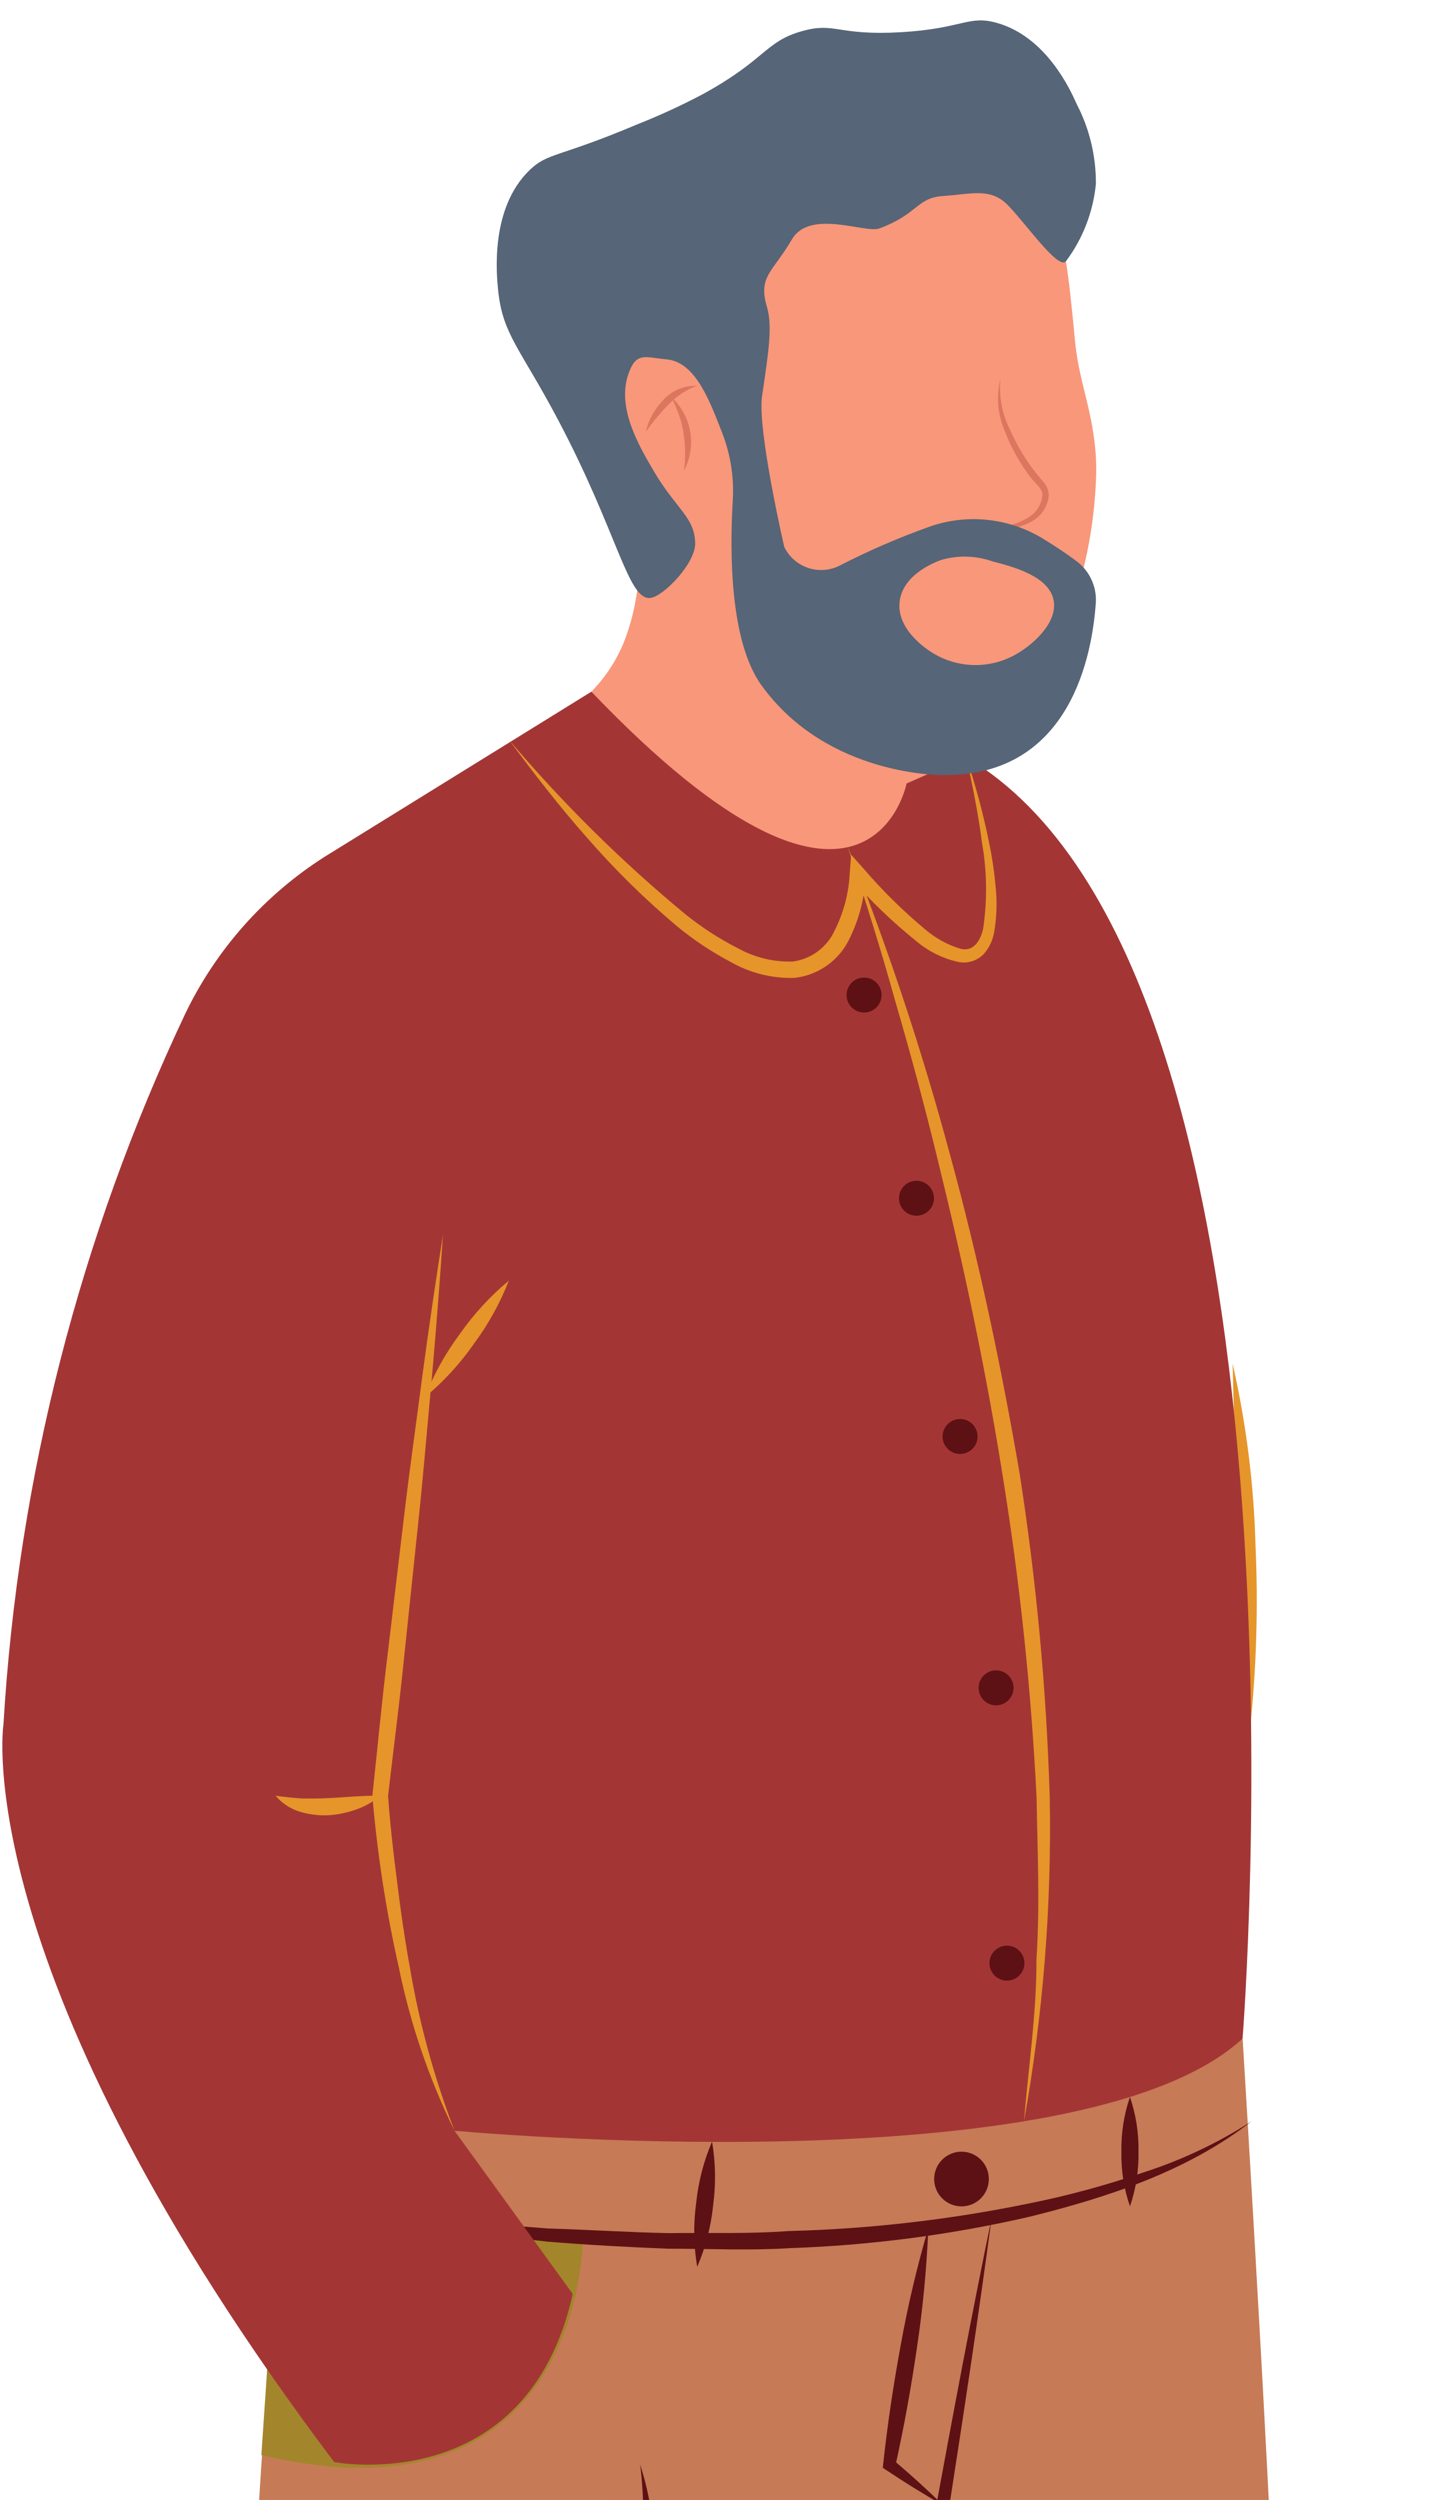 <svg width="52" height="90" viewBox="0 0 52 90" fill="none" xmlns="http://www.w3.org/2000/svg">
<path d="M17.57 177.756H9.032C8.804 177.756 8.577 177.711 8.366 177.623C8.155 177.536 7.963 177.407 7.802 177.246C7.64 177.084 7.512 176.892 7.424 176.681C7.337 176.47 7.292 176.243 7.292 176.015V145.655C7.292 139.723 7.959 133.809 9.281 128.025C9.518 126.989 9.612 125.924 9.562 124.862C9.189 117.044 7.799 82.76 11.697 76.523L36.629 74.683L19.286 176.308C19.217 176.713 19.007 177.08 18.693 177.345C18.379 177.61 17.981 177.756 17.57 177.756Z" fill="#C67A56"/>
<path d="M44.748 73.391C44.748 73.391 46.059 94.609 46.059 99.598V129.035C46.059 130.248 45.999 131.458 45.88 132.666L41.514 176.932C41.472 177.362 41.271 177.761 40.951 178.051C40.631 178.341 40.214 178.502 39.782 178.502H29.722C29.483 178.502 29.246 178.453 29.027 178.357C28.808 178.262 28.61 178.122 28.448 177.947C28.285 177.772 28.16 177.565 28.08 177.339C28.001 177.113 27.969 176.874 27.986 176.635L30.704 139.262C30.954 135.828 30.723 132.375 30.018 129.005L19.04 76.524L44.748 73.391Z" fill="#C67A56"/>
<path d="M20.988 80.636C20.988 80.636 20.988 91.128 9.412 88.383L10.052 78.939L20.988 80.636Z" fill="#A3862B"/>
<path d="M27.413 2.99C29.183 2.721 30.991 2.876 32.689 3.442C33.485 3.724 36.396 4.757 37.815 7.513C38.354 8.559 38.476 9.818 38.719 12.336C38.872 13.909 39.477 15.036 39.477 16.954C39.445 18.509 39.19 20.05 38.719 21.532C38.014 23.851 38.468 25.169 38.116 25.602C36.699 27.35 33.659 25.735 33.594 28.014C33.554 29.422 34.449 30.313 33.274 31.576C31.816 33.142 26.281 32.549 24.247 31.482C23.97 31.336 19.902 29.148 20.177 26.658C20.324 25.328 21.569 25.19 22.439 23.191C22.995 21.804 23.152 20.29 22.891 18.819C22.499 15.908 21.032 15.553 19.876 12.035C19.562 11.152 19.48 10.203 19.639 9.279C19.797 8.355 20.19 7.487 20.78 6.759C22.481 4.764 24.829 3.43 27.413 2.99Z" fill="#F9977A"/>
<path d="M34.625 79.431C34.081 79.431 33.64 78.99 33.64 78.447C33.64 77.903 34.081 77.462 34.625 77.462C35.169 77.462 35.609 77.903 35.609 78.447C35.609 78.99 35.169 79.431 34.625 79.431Z" fill="#5D1115"/>
<path d="M36.026 13.642C35.872 14.26 35.924 14.912 36.175 15.498C36.399 16.089 36.705 16.645 37.083 17.151C37.276 17.405 37.559 17.595 37.539 17.845C37.506 18.125 37.364 18.381 37.142 18.556C36.895 18.729 36.616 18.852 36.321 18.918C36.026 18.983 35.721 18.99 35.424 18.937C35.728 19.039 36.052 19.07 36.37 19.03C36.689 18.99 36.994 18.878 37.264 18.704C37.404 18.606 37.522 18.479 37.608 18.331C37.695 18.183 37.749 18.018 37.766 17.848C37.767 17.663 37.699 17.485 37.574 17.35L37.276 16.994C36.903 16.51 36.592 15.982 36.349 15.422C36.079 14.869 35.968 14.253 36.026 13.642ZM25.109 13.89C24.883 13.88 24.657 13.919 24.447 14.005C24.238 14.091 24.049 14.222 23.896 14.388C23.74 14.549 23.605 14.729 23.494 14.923C23.386 15.117 23.306 15.325 23.256 15.54C23.504 15.196 23.776 14.87 24.07 14.565C24.212 14.416 24.371 14.283 24.543 14.17C24.717 14.051 24.908 13.956 25.109 13.89Z" fill="#DD765E"/>
<path d="M24.628 16.955C24.857 16.524 24.937 16.03 24.856 15.549C24.776 15.069 24.538 14.628 24.181 14.296C24.276 14.517 24.38 14.72 24.448 14.938C24.527 15.148 24.582 15.367 24.613 15.59C24.687 16.041 24.692 16.502 24.628 16.955Z" fill="#DD765E"/>
<path d="M45.016 62.231C45.247 60.041 45.312 57.838 45.212 55.639C45.154 53.435 44.877 51.243 44.388 49.094C44.435 51.298 44.513 53.476 44.597 55.664C44.692 57.85 44.786 60.037 45.016 62.231Z" fill="#E6952A"/>
<path d="M45.07 76.368C43.854 77.152 42.54 77.772 41.162 78.214C39.798 78.683 38.404 79.058 36.99 79.339C34.162 79.917 31.289 80.245 28.404 80.319C26.964 80.428 25.518 80.373 24.073 80.394C22.629 80.366 21.186 80.269 19.739 80.227C18.298 80.111 16.852 80.016 15.41 79.884C13.969 79.734 12.53 79.563 11.083 79.431C12.508 79.701 13.942 79.932 15.374 80.184C16.813 80.378 18.259 80.526 19.704 80.7C21.153 80.818 22.607 80.898 24.061 80.955C25.517 80.952 26.974 81.029 28.43 80.935C31.347 80.836 34.249 80.456 37.093 79.8C39.907 79.1 42.761 78.164 45.07 76.368Z" fill="#5D1115"/>
<path d="M35.709 79.854C34.987 83.345 34.332 86.848 33.687 90.352C33.04 93.856 32.448 97.37 31.826 100.878C31.254 104.395 30.655 107.907 30.107 111.428L29.297 116.711C29.049 118.476 28.78 120.237 28.551 122.005C28.918 120.261 29.246 118.51 29.595 116.762L30.574 111.507C31.219 108.003 31.813 104.49 32.434 100.981C33.005 97.464 33.606 93.952 34.153 90.431C34.7 86.91 35.238 83.388 35.709 79.854ZM40.691 75.492C40.475 76.126 40.371 76.792 40.382 77.461C40.369 78.131 40.474 78.797 40.691 79.431C40.908 78.797 41.012 78.131 40.999 77.461C41.011 76.792 40.906 76.126 40.691 75.492ZM25.642 77.098C25.34 77.804 25.147 78.553 25.069 79.317C24.965 80.079 24.978 80.851 25.107 81.609C25.41 80.903 25.604 80.154 25.681 79.39C25.783 78.628 25.77 77.855 25.642 77.098Z" fill="#5D1115"/>
<path d="M33.429 80.219C33.022 81.602 32.691 83.007 32.436 84.427C32.175 85.841 31.961 87.263 31.806 88.695L31.79 88.841L31.891 88.909C32.563 89.357 33.249 89.786 33.957 90.186C33.377 89.617 32.776 89.075 32.16 88.553L32.245 88.767C32.558 87.361 32.811 85.946 33.019 84.523C33.234 83.097 33.371 81.66 33.429 80.219ZM11.082 102.945C11.108 103.988 11.238 105.027 11.471 106.044C11.692 107.069 12.007 108.071 12.412 109.039C12.815 110.015 13.342 110.935 13.98 111.777C14.618 112.619 15.433 113.312 16.368 113.807C15.597 113.135 14.925 112.358 14.372 111.498C13.831 110.64 13.365 109.737 12.979 108.799C12.583 107.858 12.234 106.897 11.934 105.921C11.634 104.94 11.337 103.953 11.082 102.945ZM11.082 110.106C11.255 110.84 11.512 111.552 11.847 112.227C12.176 112.906 12.562 113.557 13.001 114.171C13.861 115.426 15.017 116.449 16.368 117.149C15.838 116.61 15.322 116.094 14.848 115.535C14.382 114.972 13.918 114.41 13.501 113.81C12.643 112.626 11.875 111.382 11.082 110.106ZM33.609 138.663C33.635 139.707 33.765 140.745 33.998 141.763C34.218 142.787 34.533 143.79 34.939 144.757C35.342 145.733 35.869 146.653 36.507 147.495C37.145 148.338 37.96 149.03 38.895 149.525C38.123 148.854 37.452 148.076 36.899 147.216C36.358 146.358 35.892 145.455 35.507 144.517C35.11 143.576 34.761 142.615 34.461 141.639C34.161 140.659 33.864 139.671 33.609 138.663ZM33.609 145.825C33.782 146.559 34.039 147.27 34.374 147.945C34.703 148.625 35.089 149.275 35.528 149.889C36.388 151.144 37.544 152.167 38.895 152.867C38.364 152.328 37.849 151.812 37.375 151.253C36.909 150.69 36.446 150.129 36.028 149.529C35.17 148.345 34.402 147.1 33.609 145.825ZM23.054 88.731C23.198 89.941 23.209 91.164 23.087 92.376C23.025 93.544 22.57 94.657 21.797 95.534C21.001 96.343 19.769 96.526 18.596 96.454C17.384 96.335 16.188 96.086 15.03 95.71C16.123 96.318 17.313 96.731 18.547 96.933C19.186 97.029 19.836 97.016 20.471 96.893C21.131 96.759 21.739 96.442 22.226 95.977C23.104 95 23.582 93.728 23.566 92.415C23.609 91.166 23.436 89.92 23.054 88.731Z" fill="#5D1115"/>
<path d="M32.648 28.205C32.648 28.205 31.246 35.303 21.296 24.901L11.696 30.841C9.523 32.223 7.78 34.185 6.665 36.507C2.871 44.536 0.65 53.219 0.124 62.084C0.124 62.084 -1.233 71.018 12.033 88.636C12.033 88.636 18.967 89.973 20.626 82.586L16.366 76.707C16.366 76.707 38.866 78.817 44.746 73.39C44.746 73.39 47.823 34.927 34.796 27.261L32.648 28.205Z" fill="#A33635"/>
<path d="M15.953 44.446C15.689 46.121 15.443 47.798 15.217 49.477C14.999 51.157 14.759 52.835 14.559 54.517L13.959 59.563C13.75 61.244 13.596 62.931 13.412 64.615L13.409 64.643L13.411 64.666C13.586 66.739 13.904 68.797 14.362 70.827C14.777 72.864 15.451 74.84 16.367 76.707C15.627 74.781 15.084 72.784 14.746 70.749C14.563 69.736 14.417 68.716 14.294 67.694C14.159 66.674 14.046 65.646 13.973 64.627L13.972 64.678C14.165 62.995 14.388 61.316 14.556 59.63L15.087 54.576C15.263 52.891 15.4 51.202 15.559 49.516C15.708 47.828 15.839 46.138 15.953 44.446Z" fill="#E6952A"/>
<path d="M18.324 46.104C17.653 46.663 17.06 47.308 16.56 48.023C16.039 48.723 15.614 49.489 15.297 50.303C15.968 49.745 16.561 49.1 17.061 48.384C17.581 47.683 18.006 46.917 18.324 46.104ZM13.691 64.647C13.004 64.639 12.394 64.71 11.783 64.735C11.479 64.752 11.18 64.749 10.875 64.746C10.571 64.728 10.27 64.695 9.923 64.647C10.15 64.915 10.449 65.113 10.784 65.219C11.117 65.32 11.464 65.365 11.811 65.351C12.151 65.331 12.487 65.263 12.808 65.149C13.133 65.041 13.433 64.87 13.691 64.647ZM30.514 30.449C31.128 32.301 31.718 34.159 32.238 36.038C32.785 37.908 33.29 39.789 33.751 41.681C34.682 45.462 35.495 49.271 36.105 53.114C36.727 56.953 37.135 60.825 37.328 64.71C37.361 66.653 37.452 68.599 37.324 70.542C37.33 72.494 37.034 74.42 36.875 76.368C37.564 72.516 37.875 68.607 37.802 64.695C37.681 60.783 37.317 56.883 36.713 53.016C36.05 49.161 35.241 45.332 34.209 41.562C33.195 37.789 31.962 34.078 30.514 30.449Z" fill="#E6952A"/>
<path d="M34.795 27.261C35.025 28.29 35.233 29.324 35.367 30.364C35.544 31.381 35.556 32.419 35.403 33.439C35.293 33.932 35.008 34.275 34.577 34.153C34.113 34.011 33.684 33.774 33.316 33.458C32.519 32.794 31.779 32.065 31.103 31.277L30.65 30.77L30.599 31.46C30.561 32.169 30.378 32.861 30.059 33.495C29.923 33.794 29.713 34.053 29.451 34.249C29.188 34.445 28.879 34.571 28.554 34.616C27.854 34.639 27.161 34.469 26.551 34.126C25.896 33.792 25.278 33.392 24.704 32.932C22.393 31.025 20.257 28.914 18.322 26.625C19.218 27.835 20.139 29.03 21.141 30.16C22.137 31.304 23.22 32.369 24.381 33.346C24.975 33.836 25.618 34.264 26.3 34.624C27.002 35.029 27.804 35.23 28.615 35.204C29.039 35.156 29.444 35 29.791 34.751C30.139 34.502 30.416 34.168 30.597 33.781C30.95 33.063 31.147 32.278 31.176 31.479L30.673 31.662C31.383 32.464 32.159 33.206 32.993 33.879C33.429 34.247 33.948 34.505 34.505 34.63C34.67 34.664 34.841 34.656 35.002 34.606C35.162 34.556 35.308 34.467 35.425 34.346C35.627 34.117 35.759 33.835 35.805 33.533C35.895 32.994 35.911 32.445 35.851 31.902C35.805 31.371 35.726 30.844 35.616 30.323C35.405 29.286 35.131 28.264 34.795 27.261Z" fill="#E6952A"/>
<path d="M33.003 43.767C32.655 43.767 32.373 43.486 32.373 43.138C32.373 42.79 32.655 42.508 33.003 42.508C33.351 42.508 33.633 42.79 33.633 43.138C33.633 43.486 33.351 43.767 33.003 43.767Z" fill="#5D1115"/>
<path d="M31.116 36.452C30.768 36.452 30.486 36.17 30.486 35.822C30.486 35.474 30.768 35.192 31.116 35.192C31.464 35.192 31.746 35.474 31.746 35.822C31.746 36.17 31.464 36.452 31.116 36.452Z" fill="#5D1115"/>
<path d="M34.573 52.344C34.225 52.344 33.943 52.062 33.943 51.714C33.943 51.366 34.225 51.084 34.573 51.084C34.921 51.084 35.203 51.366 35.203 51.714C35.203 52.062 34.921 52.344 34.573 52.344Z" fill="#5D1115"/>
<path d="M35.87 61.394C35.522 61.394 35.24 61.111 35.24 60.764C35.24 60.416 35.522 60.134 35.87 60.134C36.218 60.134 36.5 60.416 36.5 60.764C36.5 61.111 36.218 61.394 35.87 61.394Z" fill="#5D1115"/>
<path d="M36.261 71.304C35.913 71.304 35.631 71.022 35.631 70.674C35.631 70.326 35.913 70.044 36.261 70.044C36.609 70.044 36.891 70.326 36.891 70.674C36.891 71.022 36.609 71.304 36.261 71.304Z" fill="#5D1115"/>
<path d="M33.975 27.904C33.975 27.904 29.803 27.981 27.417 24.665C26.28 23.084 26.277 19.885 26.388 18.024C26.439 17.19 26.308 16.355 26.004 15.577C25.582 14.502 25.065 13.036 24.013 12.939C23.238 12.867 22.927 12.662 22.648 13.41C22.186 14.648 22.988 16.013 23.545 16.963C24.344 18.324 25.022 18.621 25.034 19.562C25.044 20.28 23.894 21.475 23.418 21.527C22.611 21.616 22.247 19.172 20.086 15.095C18.722 12.521 18.094 12.038 17.936 10.431C17.88 9.861 17.648 7.499 19.07 6.125C19.729 5.487 20.104 5.682 22.972 4.467C23.768 4.152 24.546 3.793 25.303 3.393C27.587 2.145 27.537 1.503 28.873 1.123C30.08 0.78 30.152 1.296 32.457 1.159C34.68 1.027 34.877 0.533 35.905 0.826C37.689 1.334 38.546 3.24 38.776 3.752C39.235 4.638 39.471 5.623 39.464 6.621C39.366 7.634 38.991 8.6 38.38 9.414C38.09 9.709 36.915 8.008 36.275 7.367C35.647 6.74 34.933 6.997 33.961 7.057C33.014 7.116 33.065 7.707 31.663 8.225C31.164 8.41 29.162 7.513 28.516 8.621C27.828 9.801 27.293 9.944 27.616 11.042C27.818 11.728 27.693 12.571 27.443 14.257C27.264 15.467 28.243 19.694 28.243 19.694C28.329 19.869 28.449 20.026 28.595 20.154C28.742 20.283 28.913 20.382 29.098 20.444C29.283 20.506 29.479 20.531 29.674 20.518C29.868 20.504 30.059 20.452 30.233 20.364C31.294 19.818 32.39 19.345 33.514 18.946C34.186 18.717 34.9 18.64 35.605 18.721C36.31 18.802 36.988 19.038 37.591 19.412C38.01 19.668 38.44 19.955 38.781 20.213C39.007 20.386 39.188 20.61 39.306 20.869C39.425 21.127 39.479 21.41 39.462 21.694C39.338 23.508 38.585 27.945 33.975 27.904ZM37.94 21.602C37.768 20.738 36.479 20.402 35.743 20.211C35.161 20.006 34.529 19.983 33.934 20.147C33.792 20.191 32.512 20.631 32.396 21.663C32.279 22.695 33.431 23.415 33.611 23.523C34.042 23.782 34.531 23.926 35.034 23.942C35.536 23.958 36.034 23.845 36.48 23.614C37.141 23.273 38.108 22.433 37.94 21.602Z" fill="#566577"/>
</svg>
